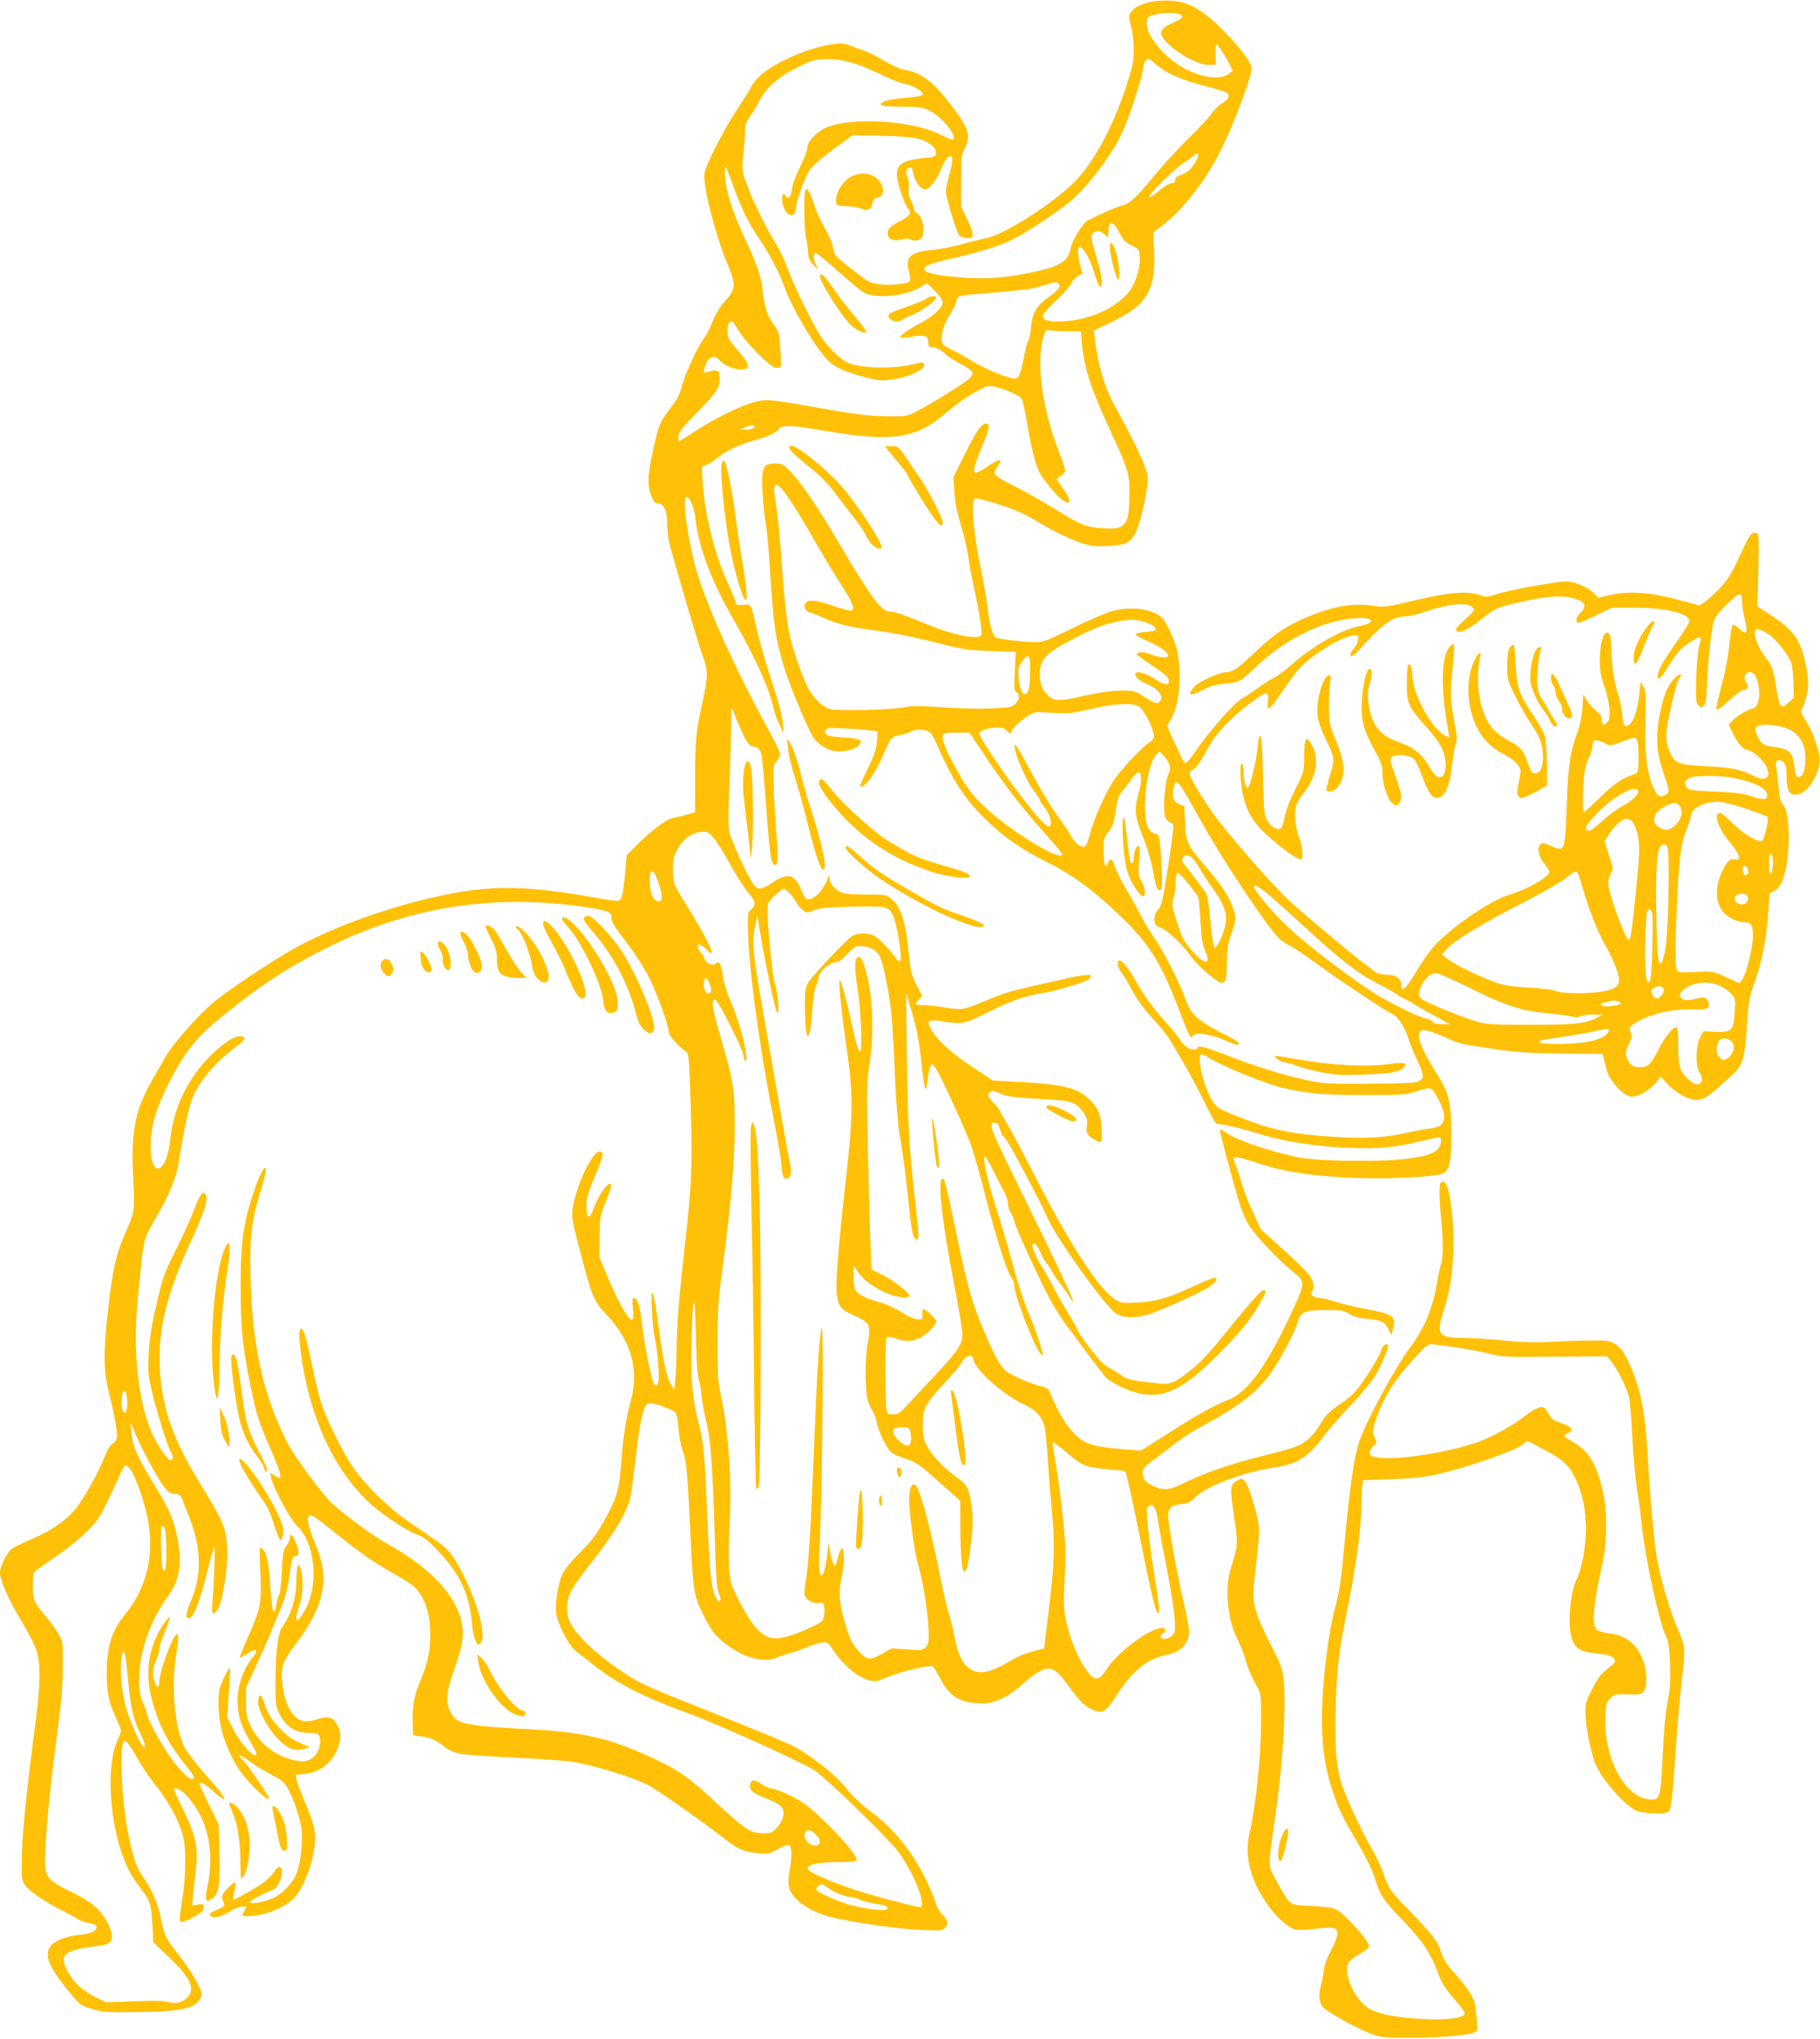 <?xml version="1.0" standalone="no"?>
<!DOCTYPE svg PUBLIC "-//W3C//DTD SVG 20010904//EN"
 "http://www.w3.org/TR/2001/REC-SVG-20010904/DTD/svg10.dtd">
<svg version="1.0" xmlns="http://www.w3.org/2000/svg"
 width="1143pt" height="1280pt" viewBox="0 0 1143 1280"
 preserveAspectRatio="xMidYMid meet">
<g transform="translate(0,1280) scale(0.1,-0.1)"
fill="#ffc107" stroke="none">
<path d="M7234 12790 c-66 -14 -111 -36 -130 -65 -17 -26 -17 -30 -1 -90 10
-36 17 -100 17 -149 0 -77 -6 -103 -51 -239 -83 -252 -203 -470 -322 -590
-142 -141 -446 -334 -557 -353 -19 -3 -84 -19 -144 -36 -59 -16 -148 -34 -198
-38 -135 -13 -164 -43 -138 -143 15 -60 13 -62 -77 -72 -78 -8 -151 1 -186 23
-57 37 -193 145 -201 160 -5 9 -13 36 -17 59 -5 24 -26 73 -48 109 -22 37 -50
96 -62 133 -31 95 -49 127 -60 110 -12 -19 -10 -244 2 -299 6 -25 12 -67 14
-94 2 -39 9 -54 34 -80 l32 -31 -15 30 c-20 37 -21 75 -2 75 7 0 71 -52 142
-116 71 -63 142 -122 159 -131 72 -39 250 -24 344 28 l54 31 48 -48 c32 -32
49 -57 49 -73 0 -32 -59 -87 -140 -130 -79 -41 -132 -79 -126 -90 3 -4 36 -2
73 5 80 15 103 7 103 -36 0 -24 4 -30 21 -30 26 0 57 -16 90 -46 14 -14 54
-39 89 -58 82 -42 92 -57 60 -91 -25 -26 -232 -155 -340 -211 -53 -28 -60 -29
-185 -27 -99 1 -178 10 -335 37 -403 71 -409 72 -486 53 -89 -22 -251 -101
-376 -183 -54 -35 -101 -64 -103 -64 -3 0 -5 11 -5 24 0 31 23 60 146 186 106
109 120 135 112 206 -3 31 -15 34 -72 19 -28 -8 -29 -7 -22 21 18 73 59 94 97
50 27 -31 88 -56 135 -56 62 0 55 35 -26 124 -20 23 -43 52 -50 65 -16 32 -15
90 3 108 13 13 19 7 53 -49 52 -85 205 -238 238 -238 14 0 27 4 30 8 2 4 1 55
-3 112 -7 99 -9 108 -43 155 -43 60 -53 93 -68 209 -12 98 -30 150 -118 342
-77 168 -112 280 -118 374 -6 92 1 83 54 -66 47 -130 94 -227 156 -317 62 -90
131 -220 156 -292 52 -151 214 -423 292 -489 47 -40 109 -66 235 -98 77 -19
94 -20 160 -10 116 18 214 68 195 99 -6 10 -21 9 -62 -3 -125 -33 -346 -27
-423 12 -48 26 -124 102 -166 168 -65 104 -181 346 -218 456 -8 25 -46 97 -84
160 -70 119 -160 315 -180 395 -8 33 -8 69 0 139 6 52 11 114 11 139 0 32 7
54 28 83 16 21 43 67 62 102 44 84 117 148 234 207 78 40 108 50 160 53 106 7
215 -21 351 -88 66 -32 138 -62 160 -65 50 -7 120 -46 120 -65 0 -12 -25 -17
-116 -25 -110 -10 -157 -25 -143 -46 3 -5 60 -9 127 -9 107 0 128 -3 172 -24
77 -35 177 -157 151 -183 -3 -3 -38 11 -78 31 -178 90 -558 114 -719 45 -61
-27 -119 -89 -119 -127 0 -16 -20 -70 -46 -121 -26 -53 -48 -113 -51 -142 -5
-46 -23 -64 -38 -39 -16 26 -27 7 -22 -35 10 -93 86 -120 87 -32 1 33 52 177
78 218 24 40 74 83 197 172 l80 58 185 -4 c136 -3 199 -9 239 -22 63 -19 104
-56 99 -88 -3 -20 -11 -23 -82 -30 -141 -14 -179 -47 -159 -140 14 -68 51
-163 69 -181 22 -23 6 -45 -57 -76 -63 -32 -81 -54 -72 -88 7 -28 45 -38 88
-25 19 6 39 7 46 2 25 -16 68 -10 79 10 22 42 4 133 -31 152 -10 5 -19 17 -19
27 0 10 -9 33 -19 53 -14 26 -18 47 -14 78 4 25 1 51 -7 65 -15 30 -10 60 12
64 14 3 19 -6 24 -38 8 -47 47 -100 74 -100 26 0 77 65 101 130 18 51 41 80
61 80 14 0 9 -52 -12 -125 -11 -38 -20 -83 -20 -98 0 -31 67 -255 82 -273 10
-14 56 -24 75 -17 21 8 15 36 -24 119 l-38 79 1 160 c0 145 2 164 22 202 42
80 27 129 -88 277 -115 150 -187 202 -300 220 -19 3 -73 29 -120 56 -47 28
-105 57 -130 64 -25 8 -62 22 -84 31 -29 12 -52 14 -95 9 -141 -17 -344 -100
-452 -186 -27 -21 -58 -57 -70 -81 -12 -23 -53 -89 -92 -147 -83 -126 -194
-343 -203 -399 -11 -70 62 -363 136 -547 66 -160 65 -174 -14 -263 -27 -30
-54 -76 -71 -120 -15 -40 -38 -85 -51 -101 -34 -39 -120 -223 -138 -292 -18
-69 -28 -88 -81 -158 -61 -78 -68 -97 -105 -264 -35 -159 -36 -218 -6 -289 10
-25 21 -37 35 -37 38 0 61 -46 61 -124 0 -39 6 -96 14 -126 31 -125 188 -656
211 -714 31 -78 32 -128 1 -264 -44 -197 -51 -259 -51 -490 l0 -222 -50 -14
c-27 -8 -67 -18 -89 -22 -42 -7 -143 -84 -235 -178 l-55 -55 -12 -132 c-8 -90
-17 -136 -27 -146 -13 -13 -31 -12 -158 11 -482 86 -708 82 -1109 -20 -282
-72 -566 -180 -775 -295 -149 -82 -433 -272 -527 -353 -90 -78 -244 -253 -283
-322 -15 -27 -51 -89 -80 -139 -113 -194 -142 -327 -130 -595 11 -259 13 -242
-44 -372 -62 -141 -83 -232 -112 -488 -32 -281 -30 -385 9 -540 34 -135 52
-243 45 -271 -3 -10 -15 -25 -27 -33 -13 -8 -31 -36 -41 -63 -37 -100 -136
-280 -189 -344 -64 -78 -154 -140 -281 -194 -49 -20 -103 -47 -119 -58 -33
-24 -76 -109 -76 -152 1 -48 52 -164 130 -295 40 -66 81 -144 92 -173 35 -89
35 -216 -1 -487 -57 -435 -82 -684 -84 -830 -2 -136 -1 -147 21 -177 26 -37
126 -105 232 -158 41 -21 86 -45 100 -55 14 -9 43 -20 64 -23 53 -8 65 -22 41
-47 -14 -13 -44 -22 -102 -29 -128 -16 -193 -57 -193 -121 0 -50 37 -117 127
-227 74 -91 77 -93 147 -115 65 -21 88 -23 277 -21 283 2 376 22 408 88 13 27
12 34 -22 100 -20 38 -68 111 -106 160 -93 119 -98 129 -120 238 -19 94 -57
183 -114 266 -42 61 -61 116 -91 265 -45 219 -59 586 -23 586 13 0 36 -32 95
-136 23 -39 72 -110 110 -157 73 -93 129 -195 158 -292 25 -79 23 -266 -4
-428 -15 -93 -17 -120 -7 -124 18 -6 131 53 139 72 14 36 7 44 -30 38 l-37 -6
6 69 c3 38 11 107 17 153 18 140 -1 224 -95 412 -26 50 -44 93 -41 96 27 27
122 -74 172 -182 56 -120 69 -266 38 -423 -19 -95 -12 -114 29 -82 42 33 49
76 45 280 l-4 185 -63 128 c-35 70 -61 130 -58 133 8 9 43 -13 98 -62 28 -25
54 -43 57 -40 7 8 -36 64 -141 182 -48 55 -98 122 -111 149 -58 123 -81 365
-52 558 18 121 19 147 8 147 -25 0 -112 -237 -112 -303 0 -37 -16 -34 -29 4
-16 46 -13 88 9 134 11 22 19 52 20 67 0 15 16 67 36 114 19 47 33 88 31 91
-7 6 -51 -54 -75 -102 -63 -127 -77 -261 -41 -404 40 -160 104 -287 211 -418
60 -76 68 -93 43 -93 -25 0 -101 83 -160 174 -57 88 -125 220 -125 245 0 8 -9
33 -20 56 -29 60 -34 144 -17 262 22 145 83 288 182 426 61 85 78 197 51 340
-24 126 -46 179 -143 338 -116 192 -141 249 -148 334 l-6 70 24 -60 c27 -71
125 -258 169 -324 39 -58 55 -71 90 -71 20 0 31 -7 38 -22 5 -13 27 -70 50
-127 74 -190 78 -361 11 -518 -34 -79 -39 -113 -16 -113 28 0 64 87 109 264
25 98 48 181 52 185 6 6 -1 -214 -12 -346 -7 -78 3 -93 32 -49 37 58 72 305
59 419 -13 113 -28 144 -186 402 -106 175 -174 330 -205 472 -72 333 -27 608
167 1024 74 160 104 248 94 280 -14 42 -39 15 -71 -74 -18 -48 -68 -161 -113
-250 -63 -125 -87 -186 -107 -267 -51 -209 -66 -297 -71 -410 -5 -101 -2 -128
21 -225 34 -141 93 -329 118 -379 15 -29 17 -41 8 -50 -14 -13 -37 12 -91 100
-67 108 -113 289 -130 504 -11 155 -8 275 17 515 26 266 26 266 97 389 98 169
136 263 153 380 19 130 51 286 74 358 34 110 151 252 285 348 58 41 65 66 18
64 -37 -2 -104 -46 -176 -117 -147 -145 -236 -328 -258 -532 -23 -221 -125
-250 -123 -35 0 105 28 209 90 340 98 208 183 323 323 439 257 213 448 339
706 466 510 253 1042 335 1610 250 139 -21 165 -31 165 -61 0 -34 9 -48 106
-177 49 -64 106 -155 134 -212 52 -105 120 -296 120 -335 0 -22 59 -88 106
-121 20 -13 21 -26 32 -344 11 -373 7 -485 -37 -875 -37 -327 -51 -497 -52
-659 -1 -70 -4 -153 -8 -186 l-6 -60 -21 33 c-27 42 -48 140 -80 377 -30 226
-50 269 -40 89 3 -67 12 -150 20 -185 19 -85 30 -260 17 -279 -7 -10 -13 -12
-21 -4 -15 15 -56 211 -75 359 -18 143 -30 185 -52 185 -13 0 -14 -11 -8 -64
11 -103 -13 -95 -78 24 -20 36 -57 117 -84 180 l-48 115 0 125 c1 104 4 134
22 180 50 127 57 149 50 156 -17 18 -75 -62 -108 -151 -11 -30 -24 -55 -29
-55 -14 0 -22 59 -15 108 3 26 29 98 56 160 49 111 55 142 25 142 -49 0 -150
-218 -171 -366 -5 -43 1 -79 35 -210 93 -355 93 -355 188 -458 148 -159 196
-341 142 -537 -29 -105 -47 -222 -59 -386 -12 -167 -27 -218 -108 -363 -46
-83 -77 -124 -148 -195 -54 -53 -100 -109 -112 -135 -27 -60 -47 -175 -41
-240 7 -71 79 -213 127 -248 20 -15 70 -54 111 -87 141 -113 316 -202 600
-305 180 -65 708 -304 787 -356 77 -52 454 -418 521 -506 94 -124 179 -330
145 -351 -11 -7 -331 78 -456 122 -95 33 -199 77 -235 99 -56 36 13 61 171 61
101 1 117 3 117 17 0 39 -229 282 -333 353 -60 41 -169 91 -199 91 -13 0 -43
14 -67 30 -48 33 -71 28 -71 -16 0 -28 24 -45 110 -79 78 -31 100 -50 100 -87
0 -35 -14 -64 -48 -100 -22 -24 -34 -28 -82 -28 -74 0 -113 25 -285 185 -174
162 -234 205 -380 275 -265 127 -446 173 -750 190 -476 27 -505 33 -546 112
-33 64 -28 121 24 268 52 148 62 207 48 286 -32 175 -196 350 -470 502 -107
60 -316 217 -371 279 -83 94 -223 289 -260 364 -148 294 -215 596 -226 1019
-7 261 3 355 60 542 20 65 36 127 36 139 0 41 -28 0 -60 -88 -80 -223 -100
-350 -99 -653 0 -246 13 -370 63 -616 37 -180 52 -225 135 -414 45 -102 62
-160 46 -160 -3 0 -18 8 -32 17 l-26 18 6 -34 c13 -62 116 -254 162 -301 53
-54 79 -111 96 -204 22 -131 -2 -266 -65 -356 -30 -43 -31 -44 -34 -19 -2 14
6 49 17 78 24 59 28 177 9 231 -10 30 -12 32 -19 14 -4 -10 -8 -53 -8 -94 -2
-109 -32 -206 -92 -291 -24 -35 -39 -164 -39 -347 0 -131 2 -146 24 -190 43
-85 100 -122 188 -122 59 0 68 -7 68 -54 0 -52 -28 -99 -70 -116 -26 -11 -44
-11 -89 -2 -123 26 -226 107 -279 220 -23 49 -27 70 -27 147 l0 90 76 165 c42
91 79 174 82 185 3 11 23 61 45 110 43 100 57 148 72 257 13 93 18 108 35 108
26 0 27 21 5 81 -21 55 -40 70 -40 30 0 -10 -10 -31 -21 -45 -19 -24 -23 -46
-29 -161 -3 -74 -11 -140 -17 -147 -6 -7 -14 -34 -17 -60 -4 -27 -11 -48 -16
-48 -9 0 -16 54 -25 195 -7 117 -22 179 -47 201 -20 18 -20 18 -13 -146 9
-196 3 -226 -79 -411 -30 -68 -53 -125 -51 -127 2 -2 21 8 42 22 62 42 83 31
39 -21 -64 -77 -102 -199 -93 -302 7 -82 26 -137 77 -222 22 -36 40 -71 40
-77 0 -48 -97 55 -147 155 l-37 74 11 152 c6 84 9 153 8 155 -7 8 -55 -90 -66
-132 -14 -58 -7 -187 16 -271 21 -77 70 -184 112 -243 59 -83 183 -201 183
-174 0 15 -129 204 -163 240 -43 44 -22 40 44 -9 30 -22 89 -58 131 -80 63
-31 82 -47 103 -83 39 -67 82 -194 89 -266 9 -84 -8 -218 -34 -278 -27 -61
-91 -126 -149 -151 -57 -24 -141 -38 -141 -23 0 10 97 61 142 76 27 8 58 67
58 109 0 47 -21 49 -49 4 -11 -18 -41 -48 -66 -66 -50 -36 -186 -113 -191
-108 -2 1 1 20 6 42 19 79 14 83 -35 35 -34 -34 -44 -50 -40 -65 4 -11 9 -28
12 -38 4 -13 -6 -22 -46 -38 -42 -18 -49 -24 -39 -36 16 -20 68 -9 125 28 26
16 60 29 76 29 29 0 29 0 13 -25 -22 -34 -21 -35 27 -35 96 0 235 57 288 118
45 50 94 162 113 254 28 133 21 180 -50 346 -25 59 -48 121 -51 138 l-5 31 55
6 c88 9 156 56 198 138 32 65 35 120 8 168 -29 52 -55 59 -127 37 -32 -11 -67
-15 -86 -12 -66 13 -119 104 -132 229 -12 113 -2 143 82 253 182 241 217 412
127 624 -44 104 -57 158 -44 179 12 18 26 10 179 -113 154 -123 213 -164 348
-242 121 -69 141 -85 172 -131 43 -62 64 -147 64 -253 0 -106 -16 -184 -61
-290 -39 -91 -53 -167 -49 -265 l3 -80 53 -7 c60 -9 90 -23 145 -66 22 -18 60
-35 90 -42 28 -6 185 -17 347 -25 162 -8 324 -20 360 -25 135 -23 348 -86 466
-140 56 -25 328 -216 507 -354 74 -57 111 -73 205 -82 55 -6 64 -4 116 26 31
17 63 29 71 26 18 -7 20 -73 4 -161 -7 -34 -9 -77 -5 -97 15 -82 128 -162 277
-197 143 -34 418 -72 554 -78 115 -5 133 -4 148 11 25 26 21 54 -13 84 -18 17
-36 49 -46 82 -9 30 -38 97 -64 150 -90 178 -198 310 -346 420 -53 40 -112 95
-134 124 -63 86 -219 214 -340 279 -36 20 -268 116 -517 215 -449 179 -452
180 -586 271 -147 99 -268 216 -306 294 -28 58 -27 128 3 192 12 28 63 100
111 160 149 185 246 344 264 433 6 30 20 136 32 235 19 177 36 273 58 330 8
19 17 27 35 27 32 0 136 -38 156 -56 9 -9 17 -45 21 -101 4 -49 16 -114 28
-146 23 -61 29 -132 51 -595 13 -276 20 -315 75 -427 56 -113 85 -148 175
-209 106 -73 217 -95 298 -60 20 9 53 20 72 24 19 5 64 20 100 35 35 15 81 30
101 32 34 5 39 2 62 -33 64 -101 159 -183 235 -203 37 -10 48 -9 104 15 96 40
280 85 296 71 8 -6 27 -37 43 -68 61 -122 127 -162 269 -163 82 0 159 37 257
125 37 34 87 70 110 80 63 29 95 12 171 -92 73 -101 105 -133 156 -154 62 -26
79 -15 150 93 103 157 188 226 312 252 68 15 107 41 128 85 22 45 18 84 -24
261 -35 147 -93 474 -94 527 0 49 19 66 83 74 44 5 60 13 91 45 67 67 299 156
479 182 157 23 223 63 325 200 30 40 105 126 167 191 62 66 129 146 150 178
41 63 96 193 86 203 -14 14 -37 -7 -47 -43 -6 -21 -45 -90 -88 -153 -66 -98
-88 -122 -147 -162 -89 -62 -111 -83 -143 -138 -38 -68 -89 -117 -146 -139
-28 -12 -123 -39 -211 -60 -198 -49 -373 -109 -488 -167 -98 -49 -139 -54
-202 -25 -50 23 -67 42 -68 82 -2 28 6 38 80 93 45 33 110 83 144 109 34 26
101 68 148 93 231 124 347 213 435 338 56 78 151 258 166 314 17 66 43 77 175
77 99 0 114 -2 149 -24 28 -18 60 -26 117 -31 86 -8 112 -22 134 -75 l13 -29
11 42 c21 78 2 91 -174 124 -60 11 -143 31 -184 44 -40 13 -86 24 -100 24 -38
0 -70 25 -53 41 19 21 14 60 -14 101 -15 21 -89 95 -166 164 l-140 126 -49
107 c-28 58 -61 146 -75 195 -14 49 -32 102 -39 117 -23 44 3 43 136 -1 154
-52 308 -78 547 -92 233 -14 589 1 627 26 40 26 50 77 50 251 0 189 -16 256
-89 370 -100 156 -135 247 -103 273 15 13 68 -2 177 -51 71 -31 72 -31 285
-63 151 -22 220 -26 430 -28 l250 -3 8 -34 c22 -90 29 -107 64 -153 21 -27 54
-58 74 -68 33 -17 39 -17 81 -3 44 16 102 62 125 100 11 19 13 18 43 -18 41
-48 106 -92 156 -106 72 -19 92 -8 270 157 59 55 73 106 85 302 9 134 15 178
36 235 55 152 83 285 95 442 l12 153 32 19 c23 14 38 34 52 74 47 124 48 413
2 462 -18 19 -24 42 -31 122 -5 54 -11 110 -15 125 -8 36 18 48 46 23 16 -15
20 -31 20 -89 0 -106 30 -137 99 -102 53 28 110 134 110 206 1 49 -52 196 -90
249 -29 42 -31 48 -19 76 44 106 46 167 13 305 -33 135 -75 189 -219 283 l-79
52 5 120 c3 66 5 170 5 230 0 109 0 110 -24 110 -26 0 -35 -14 -109 -175 -37
-81 -63 -121 -111 -173 -35 -36 -78 -76 -96 -87 l-33 -21 -134 36 c-172 47
-310 56 -423 30 l-76 -18 -33 32 c-36 35 -120 71 -165 71 -69 0 -362 -54 -445
-81 -55 -19 -60 -19 -108 -3 -76 25 -191 15 -407 -36 -182 -43 -185 -43 -267
-32 -129 19 -272 -10 -450 -92 -107 -50 -175 -98 -290 -208 -102 -96 -133
-118 -177 -118 -29 -1 -129 -42 -172 -71 -39 -27 -64 -69 -40 -69 8 0 41 14
73 30 43 23 79 33 140 39 90 9 85 6 197 111 194 183 448 300 649 300 91 0 88
-33 -4 -50 -111 -21 -298 -126 -425 -240 -38 -34 -90 -72 -115 -85 -25 -13
-72 -43 -105 -68 -33 -24 -74 -51 -91 -60 -50 -25 -211 -208 -303 -344 -24
-35 -48 -63 -55 -63 -7 0 -21 19 -31 43 -9 23 -33 75 -53 115 -29 60 -33 77
-24 90 51 72 75 188 69 333 -4 111 -17 162 -70 269 -28 56 -39 68 -82 90 -68
33 -170 39 -268 14 -40 -10 -153 -59 -252 -108 -178 -87 -181 -88 -250 -87
-70 2 -194 17 -227 27 -23 7 -44 81 -58 204 -6 52 -22 145 -35 205 -33 155
-55 310 -55 394 0 67 1 71 23 71 29 0 198 -53 269 -84 30 -14 85 -43 121 -65
96 -58 192 -105 271 -131 56 -18 84 -22 160 -18 117 5 150 22 181 91 35 77 78
281 73 345 -5 53 -78 211 -198 427 -72 130 -115 270 -134 440 l-6 50 108 52
c227 109 282 200 270 455 l-6 109 57 43 c125 96 255 259 349 436 85 160 212
490 212 551 0 37 -74 135 -190 250 -124 123 -211 170 -322 175 -40 2 -91 -1
-114 -6z m177 -81 c26 -13 18 -24 -39 -49 -98 -44 -104 -70 -30 -141 69 -66
198 -131 253 -127 l40 3 -2 63 c-1 34 2 62 6 62 10 0 50 -60 81 -120 l22 -44
-21 -17 c-73 -59 -259 -10 -385 103 -83 74 -138 160 -134 213 3 37 6 40 43 51
51 16 140 17 166 3z m-149 -315 c59 -53 168 -100 309 -135 68 -17 130 -37 137
-43 18 -18 6 -42 -34 -65 -18 -11 -49 -41 -68 -68 -19 -26 -81 -93 -138 -148
-57 -55 -151 -156 -208 -225 -134 -161 -162 -187 -213 -200 -36 -9 -134 -52
-217 -95 -30 -16 -98 -126 -106 -174 -15 -84 -69 -116 -264 -155 -169 -33
-280 -40 -435 -27 -145 12 -220 29 -220 51 0 22 39 37 189 71 174 39 303 81
384 125 100 54 285 179 351 236 113 99 255 288 318 425 45 98 121 327 129 389
7 50 19 74 37 74 5 0 28 -16 49 -36z m238 -622 c-24 -38 -43 -54 -76 -67 -31
-12 -44 -22 -44 -36 0 -13 -7 -19 -23 -19 -12 0 -46 -20 -75 -46 -29 -25 -58
-44 -64 -42 -18 6 157 179 223 221 31 19 60 41 64 47 5 8 11 8 17 2 7 -7 0
-27 -22 -60z m-498 -389 c9 -10 25 -37 37 -60 16 -32 33 -48 69 -65 45 -22 47
-25 50 -71 4 -57 -20 -145 -52 -196 -71 -112 -242 -196 -421 -208 -97 -6 -135
4 -135 35 0 9 36 51 80 92 44 41 88 91 98 110 9 19 29 41 44 48 l26 12 -14 53
c-16 60 -18 117 -5 117 20 0 60 -63 81 -127 32 -100 41 -123 51 -123 19 0 7
83 -27 192 -27 89 -33 118 -25 135 13 29 48 30 78 1 l23 -21 0 30 c0 35 9 63
20 63 4 0 14 -8 22 -17z m-354 -365 c17 -17 1 -38 -66 -86 -73 -53 -98 -96
-107 -187 -4 -38 -11 -75 -17 -82 -5 -6 -18 -55 -28 -108 -26 -126 -33 -138
-73 -130 -64 14 -184 66 -257 111 -41 26 -98 57 -126 70 -37 16 -53 30 -58 48
-10 40 11 112 49 169 19 29 37 67 41 84 8 39 -1 37 259 58 105 9 206 20 225
25 19 5 58 16 85 24 63 18 59 18 73 4z m54 -298 l86 0 7 -77 c14 -157 58 -290
184 -560 107 -230 115 -259 114 -383 -1 -198 -22 -226 -161 -217 -113 7 -142
18 -308 122 -77 47 -190 111 -252 142 -62 30 -117 63 -122 73 -7 12 -2 27 16
53 22 32 23 37 7 37 -9 0 -43 -18 -75 -41 -73 -51 -93 -48 -74 13 7 24 30 82
50 130 41 100 45 128 17 128 -29 0 -60 -47 -136 -200 l-67 -135 5 -90 c4 -63
16 -126 41 -210 20 -66 41 -156 47 -200 5 -44 22 -132 36 -195 31 -139 53
-279 46 -297 -13 -32 -178 -1 -333 64 -155 64 -211 83 -242 83 -53 0 -116 85
-328 445 -123 209 -228 363 -290 428 -52 53 -59 57 -100 57 -59 0 -71 -9 -81
-61 -8 -44 4 -230 21 -321 5 -26 14 -118 20 -205 29 -443 35 -488 91 -682 31
-104 128 -343 177 -434 27 -51 80 -89 139 -102 49 -10 122 5 151 31 41 35 19
48 -93 54 -98 6 -122 16 -111 46 6 15 19 16 129 10 67 -3 139 -9 161 -13 l38
-6 -5 -63 c-4 -50 -16 -86 -57 -169 -29 -58 -50 -108 -48 -111 22 -22 98 82
148 203 40 96 51 110 102 118 22 4 52 13 66 21 32 16 71 18 107 4 18 -7 34
-27 51 -67 109 -249 184 -363 330 -503 103 -99 215 -176 364 -250 178 -89 310
-188 492 -367 154 -151 232 -277 327 -524 84 -219 88 -228 107 -198 12 20 116
3 191 -30 39 -17 77 -31 83 -31 25 0 2 25 -46 48 -202 102 -243 137 -279 239
-36 103 -136 299 -201 393 -29 42 -68 108 -87 146 -19 38 -58 107 -86 154 -28
47 -58 106 -67 132 -19 59 -31 67 -45 31 -16 -43 -29 -10 -29 78 0 69 3 80 29
113 31 38 33 45 52 161 9 54 19 78 43 105 17 20 42 52 56 73 52 78 74 24 39
-100 -27 -98 -23 -139 31 -273 25 -61 50 -146 61 -209 20 -108 28 -129 49
-116 8 5 10 46 4 153 -8 170 -13 197 -39 197 -10 0 -27 13 -39 28 -52 70 -19
404 46 469 l21 21 28 -31 c34 -38 46 -78 31 -103 -26 -42 -42 -233 -23 -282 6
-14 20 -28 32 -32 25 -8 25 0 -15 -273 -32 -211 -42 -256 -67 -278 -19 -17
-26 -69 -11 -90 4 -5 22 -16 41 -24 39 -16 132 -106 178 -172 40 -58 167 -168
193 -168 29 0 33 14 35 129 1 86 7 120 28 180 32 87 32 95 11 158 -24 73 -74
148 -169 258 -119 138 -128 157 -133 282 l-4 102 -29 10 c-38 13 -53 51 -39
102 19 68 20 67 175 -211 141 -253 419 -668 492 -736 14 -13 44 -32 67 -44 22
-11 84 -51 136 -90 52 -38 133 -95 180 -127 248 -166 290 -193 311 -202 45
-17 91 -85 119 -176 6 -22 30 -80 53 -128 45 -97 44 -113 -9 -131 -16 -5 -153
-10 -304 -10 -263 -1 -280 0 -400 26 -142 31 -305 82 -497 157 -131 50 -173
60 -173 41 0 -15 -43 -12 -68 6 -13 9 -33 32 -46 53 -13 20 -52 68 -88 107
-74 81 -140 172 -191 264 -37 68 -79 120 -97 120 -19 0 -10 -52 16 -82 14 -17
37 -54 51 -82 38 -76 79 -132 160 -221 40 -44 81 -96 91 -115 11 -19 43 -73
71 -120 29 -47 86 -152 127 -234 41 -82 79 -155 85 -163 6 -7 24 -13 38 -13
28 0 103 -19 256 -64 154 -46 361 -77 555 -83 192 -6 277 2 442 42 58 14 111
25 117 25 20 0 12 -56 -12 -78 -34 -32 -106 -50 -252 -63 -171 -15 -523 -7
-628 16 -172 36 -375 105 -442 150 -20 14 -38 25 -40 25 -8 0 6 -59 61 -260
61 -226 83 -289 122 -350 39 -61 201 -231 274 -286 74 -57 74 -69 7 -217 -166
-363 -292 -541 -418 -587 -81 -31 -178 -84 -373 -208 l-173 -110 -105 9 c-156
12 -224 27 -270 60 -73 53 -137 149 -198 300 -8 20 -20 28 -49 34 -54 10 -175
62 -221 94 -43 32 -89 119 -171 324 -55 138 -87 259 -162 622 -28 138 -55 254
-60 259 -48 52 -20 -236 67 -679 25 -126 46 -255 47 -285 2 -69 -21 -105 -171
-265 -59 -62 -134 -143 -167 -179 -53 -58 -64 -66 -96 -66 -34 0 -37 2 -43 38
-3 20 -6 128 -6 240 0 157 3 204 13 208 7 2 32 -2 56 -11 57 -20 97 -19 146 4
42 19 105 82 105 105 0 15 -65 76 -80 76 -6 0 -9 -15 -8 -33 3 -30 1 -32 -30
-30 -19 0 -58 18 -98 43 -38 25 -94 51 -135 62 -94 25 -148 53 -159 84 -6 14
-10 53 -10 86 l0 61 29 -40 c37 -51 78 -82 161 -124 65 -33 157 -46 162 -24 3
16 -107 100 -176 134 l-63 31 -7 177 c-4 98 -11 360 -16 583 -9 385 -8 412 12
540 25 165 21 371 -11 517 -25 115 -46 160 -67 142 -18 -15 -18 -68 1 -189 21
-129 32 -400 17 -400 -13 0 -20 23 -62 210 -36 161 -68 266 -69 230 -2 -46 20
-244 45 -415 43 -297 43 -422 -5 -840 -47 -418 -65 -651 -56 -713 12 -79 23
-92 112 -133 98 -45 103 -55 82 -173 -17 -97 -17 -294 0 -355 7 -24 21 -56 31
-70 10 -14 21 -44 25 -66 10 -62 68 -178 98 -198 14 -9 56 -27 92 -38 58 -19
83 -37 200 -142 l135 -119 1 -162 c1 -189 9 -278 26 -283 14 -5 28 61 44 206
13 115 7 209 -16 289 -14 47 -23 58 -85 103 -81 59 -151 135 -183 199 -17 35
-22 63 -22 125 0 104 15 132 145 271 55 59 100 113 100 120 0 14 38 44 56 44
6 0 14 -13 17 -28 13 -64 190 -221 313 -277 78 -36 115 -74 133 -140 6 -22 16
-112 21 -200 5 -88 17 -239 26 -335 20 -211 16 -334 -22 -638 l-27 -222 -41
-10 c-76 -19 -111 -33 -176 -71 -123 -72 -193 -85 -250 -46 -45 30 -76 94 -95
199 -9 48 -25 113 -35 144 -11 31 -36 138 -56 238 -61 309 -128 555 -155 572
-25 15 -39 -19 -39 -95 0 -75 29 -299 49 -376 32 -123 41 -170 55 -265 9 -59
17 -140 18 -182 2 -64 -1 -80 -17 -99 -19 -20 -26 -21 -118 -15 l-97 7 -64
-36 c-74 -41 -93 -39 -144 19 -43 49 -56 76 -86 179 -36 126 -41 190 -22 275
31 136 12 265 -20 138 -7 -26 -15 -50 -17 -53 -10 -9 -27 35 -35 89 l-8 53 -8
-65 c-9 -81 -24 -140 -36 -140 -18 0 -20 60 -10 255 14 280 23 1326 11 1298
-14 -32 -29 -252 -46 -678 -22 -570 -36 -809 -56 -919 -6 -32 -8 -69 -5 -82 8
-30 58 -56 90 -48 21 5 26 2 32 -21 4 -15 3 -44 -2 -64 -8 -33 -15 -38 -104
-78 -184 -81 -247 -79 -325 10 -25 28 -71 102 -102 163 -53 106 -57 118 -64
210 -4 55 -3 179 3 279 15 265 -6 569 -55 805 -19 91 -22 136 -21 335 0 205 4
260 37 505 50 381 70 622 71 850 1 227 -8 283 -86 550 -54 185 -64 245 -38
245 19 0 179 -319 180 -357 0 -16 5 -28 11 -28 27 0 -32 236 -91 369 -23 51
-43 116 -50 161 -12 83 -21 100 -45 80 -21 -17 -61 0 -71 32 -4 13 -13 27 -19
33 -7 5 -16 20 -20 33 -9 32 13 28 52 -10 24 -23 33 -27 33 -16 0 22 -68 149
-145 273 -97 155 -99 161 -99 245 0 64 4 83 29 129 34 62 85 100 145 108 37 5
43 3 78 -34 20 -22 69 -98 107 -169 39 -71 89 -150 113 -177 47 -54 52 -80 20
-107 -22 -17 -23 -26 -21 -127 3 -222 72 -736 153 -1143 27 -135 52 -276 55
-315 9 -93 13 -105 35 -105 26 0 35 39 22 93 -6 23 -29 150 -52 282 -23 132
-68 389 -100 570 -75 427 -84 494 -77 580 5 57 23 137 26 115 27 -196 110
-600 124 -600 14 0 1 135 -17 185 -14 40 -46 354 -46 456 0 48 3 55 44 95 24
24 49 44 55 44 17 0 62 -48 83 -87 9 -17 28 -39 42 -49 25 -16 29 -16 69 1 34
15 78 19 238 23 214 4 228 1 254 -48 29 -57 65 -282 47 -294 -5 -3 -18 6 -28
21 -29 45 -106 124 -136 139 -37 19 -108 18 -138 -4 -42 -29 -257 -257 -276
-293 -16 -28 -19 -55 -19 -149 1 -229 30 -252 45 -36 6 84 16 148 25 166 8 16
15 38 15 48 0 40 71 102 117 102 10 0 39 23 64 50 39 43 51 50 83 50 57 0 106
-27 123 -69 24 -56 61 -245 72 -366 6 -61 15 -229 21 -374 7 -167 18 -304 30
-375 22 -125 43 -295 60 -466 14 -139 26 -190 45 -190 19 0 19 1 -10 257 -35
311 -44 467 -50 903 l-5 385 31 -100 c35 -115 52 -203 69 -365 16 -149 25
-173 34 -91 4 35 12 75 17 89 10 25 10 25 28 6 24 -25 190 -384 231 -499 17
-49 58 -193 90 -320 66 -258 139 -485 164 -510 9 -9 16 -31 16 -48 1 -64 137
-412 170 -432 5 -3 10 -5 10 -3 0 20 -47 163 -74 224 -43 99 -74 194 -132 404
-25 91 -65 226 -89 300 -49 153 -78 277 -73 312 2 17 16 -3 56 -82 29 -58 61
-121 72 -140 11 -19 20 -48 20 -65 0 -17 7 -41 16 -54 9 -13 20 -40 25 -61 12
-51 175 -404 239 -516 29 -50 70 -113 91 -140 21 -27 55 -71 74 -99 19 -27 58
-79 86 -115 27 -36 61 -79 74 -97 33 -42 154 -101 237 -115 140 -24 255 31
441 211 152 148 244 257 296 352 46 84 47 89 26 89 -16 0 -87 -81 -262 -297
-75 -93 -140 -162 -191 -202 -106 -84 -132 -95 -206 -87 -153 16 -200 25 -225
45 -14 12 -47 32 -72 45 -25 14 -59 40 -75 59 -72 86 -124 156 -134 182 -6 15
-35 67 -64 115 -30 48 -70 119 -90 158 -20 39 -54 99 -76 133 -42 66 -65 128
-51 142 9 9 32 -23 54 -76 9 -19 24 -44 34 -54 10 -10 24 -31 31 -48 7 -16 35
-56 61 -89 26 -34 52 -72 59 -86 12 -25 12 -25 7 5 -4 17 -111 244 -239 505
-297 605 -295 600 -246 600 14 0 22 -11 30 -40 6 -21 15 -42 21 -45 5 -4 20
-23 33 -44 40 -63 212 -392 246 -471 55 -126 360 -551 429 -597 44 -30 129
-31 214 -2 82 28 293 123 359 162 60 36 79 73 32 61 -15 -4 -70 -27 -121 -51
-152 -71 -235 -95 -350 -101 -93 -4 -104 -3 -138 18 -103 64 -282 339 -505
775 -73 143 -152 292 -176 331 -24 40 -44 75 -44 79 0 4 -18 28 -41 52 -33 36
-38 47 -29 59 16 19 29 18 81 -5 35 -16 84 -22 231 -30 195 -10 223 -17 264
-63 35 -38 46 -68 40 -103 -8 -43 0 -61 39 -85 54 -34 58 -29 53 63 -5 94 -20
130 -79 187 -73 71 -167 93 -454 108 l-150 8 -130 86 c-134 88 -231 179 -263
245 -23 48 -10 54 78 40 126 -19 135 -17 291 61 148 73 231 102 354 120 72 12
250 66 273 84 6 6 12 15 12 21 0 15 -75 3 -251 -38 -85 -20 -183 -43 -218 -51
-36 -8 -103 -30 -150 -50 -191 -79 -182 -77 -291 -60 -54 9 -118 16 -144 16
-52 0 -55 4 -26 35 l21 22 -35 69 c-31 59 -37 85 -47 179 -21 217 -49 308
-109 359 -38 31 -27 29 -175 30 -94 1 -127 5 -152 18 -39 22 -63 54 -64 88 0
22 -2 20 -14 -12 -26 -72 -93 -136 -128 -122 -9 3 -25 30 -37 60 -39 96 -84
107 -178 44 -71 -48 -94 -50 -122 -10 -40 56 -140 279 -151 333 -6 37 -6 125
1 268 5 118 10 284 11 369 0 142 1 152 13 115 8 -22 32 -79 54 -127 34 -73 45
-88 69 -94 59 -14 56 -2 83 -359 25 -337 32 -385 59 -385 18 0 19 47 5 221 -7
98 -15 230 -16 293 -3 107 -1 116 20 138 12 14 22 33 22 43 0 11 -29 71 -64
135 -215 387 -415 833 -471 1049 -51 193 -81 431 -55 431 20 0 49 -64 55 -119
20 -193 97 -399 248 -663 129 -226 213 -410 241 -530 8 -35 26 -88 41 -118
l26 -55 -5 65 c-3 43 -25 126 -64 245 -33 99 -75 241 -92 315 -48 204 -38 185
-93 182 -39 -2 -47 0 -47 14 0 10 -22 65 -49 123 -82 177 -146 432 -158 632
l-6 98 27 11 c16 6 47 25 69 44 58 46 131 81 231 110 93 27 136 46 155 70 25
30 76 28 297 -10 423 -71 568 -49 759 117 83 72 216 156 260 165 40 7 191 -50
211 -80 7 -12 22 -80 34 -151 22 -142 52 -259 76 -308 9 -18 41 -62 71 -99 96
-120 165 -127 81 -8 l-43 62 28 20 c15 11 27 26 27 35 0 8 -20 65 -43 126
-108 277 -144 582 -88 731 9 23 16 27 34 22 12 -3 61 -6 109 -6z m-1964 -602
c-3 -8 -24 -14 -49 -15 l-44 -2 30 14 c38 18 68 19 63 3z m229 -466 c32 -49
99 -159 148 -246 50 -87 121 -205 158 -262 75 -115 95 -160 79 -176 -6 -6 -44
2 -114 26 -113 39 -159 44 -178 21 -17 -21 -3 -54 28 -61 15 -4 56 -20 91 -36
83 -37 148 -53 295 -73 145 -20 257 -42 447 -90 126 -32 164 -38 301 -42 l157
-6 -6 -123 c-5 -109 -4 -124 10 -130 25 -9 21 -47 -8 -74 -23 -22 -35 -24
-162 -28 -76 -3 -214 1 -308 8 -128 9 -181 9 -215 1 -68 -17 -438 -27 -482
-12 -45 15 -103 73 -134 133 -40 78 -103 265 -119 352 -19 103 -31 219 -45
421 -12 183 -25 311 -41 407 -23 128 9 125 98 -10z m5973 -624 c0 -24 7 -70
15 -103 25 -103 16 -119 -37 -68 -17 17 -32 23 -37 17 -5 -5 -14 -59 -20 -121
-7 -62 -23 -156 -37 -210 -37 -138 -48 -193 -41 -200 4 -3 38 24 78 61 39 36
80 66 90 66 27 0 33 18 15 46 -20 29 -7 64 24 64 29 0 51 -42 57 -107 5 -65
-8 -111 -34 -119 -42 -12 -103 -48 -129 -75 l-28 -29 25 -51 c29 -63 70 -109
96 -109 27 0 97 -62 116 -103 33 -70 -4 -97 -81 -58 -80 40 -135 52 -293 60
-180 10 -200 17 -229 84 -35 79 -34 120 5 291 19 89 43 168 52 178 25 28 6 34
-23 7 -44 -41 -72 -100 -94 -204 -34 -155 -30 -259 14 -389 42 -120 43 -132
17 -146 -37 -20 -52 -11 -78 46 -40 89 -56 221 -50 424 5 154 4 179 -12 208
l-17 33 -11 -94 c-12 -97 -35 -162 -66 -181 -24 -15 -33 1 -40 77 -3 34 -15
88 -26 121 -22 63 -41 189 -41 272 0 78 -10 116 -29 112 -25 -5 -43 -75 -44
-168 -1 -68 5 -100 27 -164 36 -102 45 -205 22 -229 -25 -25 -36 -21 -36 13 0
22 -9 36 -36 57 -19 15 -46 45 -58 66 l-23 38 -5 -83 c-3 -49 -14 -107 -27
-143 -51 -141 -62 -210 -71 -462 -8 -237 -15 -283 -44 -283 -7 0 -35 9 -61 21
-42 19 -49 19 -62 6 -22 -22 -9 -80 27 -121 17 -19 30 -41 30 -49 0 -33 -133
-109 -255 -146 -112 -33 -358 -201 -465 -318 -30 -33 -77 -97 -104 -144 -72
-123 -106 -157 -106 -104 0 40 -33 65 -86 65 -25 0 -55 5 -66 11 -52 28 -494
395 -583 484 -108 108 -347 383 -433 499 -68 91 -162 247 -162 269 0 10 10 21
23 26 20 8 39 35 111 164 39 68 134 166 242 248 108 83 127 85 117 13 -9 -70
10 -55 97 74 89 132 122 167 215 231 111 77 197 116 243 112 21 -2 13 -48 -13
-79 -14 -17 -25 -35 -25 -41 0 -22 22 -10 63 36 138 154 206 203 283 203 22 0
78 13 124 29 149 52 270 62 301 25 12 -14 5 -24 -51 -74 -50 -45 -62 -61 -53
-70 19 -20 72 5 161 76 74 59 90 67 174 88 225 57 340 65 431 29 45 -18 49
-49 12 -81 -27 -24 -34 -62 -11 -62 8 0 58 21 113 48 l98 47 145 0 c192 -1
340 -37 340 -84 0 -10 -33 -65 -74 -122 -41 -57 -86 -126 -100 -153 -45 -84
-28 -121 20 -43 78 123 92 140 148 178 79 53 88 52 69 -8 -9 -30 -17 -108 -20
-203 -4 -130 -2 -158 10 -175 13 -16 19 -18 34 -9 15 10 19 31 24 150 7 150
24 315 41 379 7 29 29 58 79 107 82 81 99 85 99 26z m-3753 -133 c50 -15 82
-39 69 -52 -3 -4 -34 -9 -67 -11 -38 -3 -59 -9 -56 -16 2 -6 37 -25 78 -43
160 -68 169 -138 10 -79 -40 16 -81 14 -81 -3 0 -4 41 -34 91 -66 49 -32 94
-66 100 -76 28 -53 -8 -60 -74 -15 -59 41 -127 59 -127 34 0 -21 27 -43 80
-66 68 -29 102 -78 74 -106 -18 -18 -32 -14 -104 33 -53 35 -58 36 -145 35
-61 -1 -135 -12 -230 -33 -155 -36 -188 -35 -228 7 -33 35 -47 72 -47 129 0
93 40 135 210 222 119 62 188 89 265 106 81 18 122 18 182 0z m3916 -75 c51
-32 129 -130 147 -184 6 -19 12 -76 13 -126 l2 -92 -34 -30 c-29 -26 -35 -28
-48 -16 -8 8 -20 58 -28 110 -17 114 -26 139 -65 188 -61 78 -91 180 -52 180
10 0 39 -13 65 -30z m-4634 -240 c-1 -99 -9 -134 -31 -138 -21 -4 -40 53 -42
122 -1 42 4 58 28 89 38 50 46 37 45 -73z m681 -215 c30 -16 81 -109 95 -172
5 -27 2 -34 -22 -50 -48 -32 -170 -160 -222 -233 -55 -79 -133 -253 -158 -354
-9 -37 -22 -67 -31 -71 -21 -8 -61 21 -80 57 -17 31 -44 71 -120 178 -23 33
-83 135 -133 227 -101 187 -115 207 -105 150 11 -61 76 -205 117 -260 22 -28
39 -55 39 -60 0 -5 14 -27 31 -48 36 -45 52 -119 26 -119 -8 0 -39 26 -67 58
-113 126 -370 493 -370 528 0 16 55 34 109 37 30 1 47 -5 66 -23 18 -17 25
-19 25 -9 0 18 49 67 105 104 39 26 42 26 150 20 97 -6 123 -4 220 18 175 41
276 47 325 22z m4029 -126 c68 -14 112 -45 139 -99 33 -66 25 -202 -14 -217
-22 -8 -27 1 -35 69 -10 84 -34 107 -125 118 -73 9 -84 17 -111 78 -11 26 -11
37 -2 48 14 17 78 18 148 3z m-4985 -196 c113 -171 231 -323 381 -490 52 -59
95 -110 95 -115 0 -50 -278 114 -453 266 -107 94 -147 147 -231 304 -60 113
-77 167 -59 185 3 4 41 7 84 7 l78 0 105 -157z m4084 115 c8 -8 12 -47 12
-110 0 -85 -2 -99 -17 -105 -85 -28 -133 -60 -223 -148 -53 -52 -99 -95 -103
-95 -10 0 -8 165 3 245 6 38 18 81 27 95 10 14 20 45 23 70 5 41 7 45 30 42
14 -2 37 -11 53 -20 26 -16 31 -15 100 10 86 32 80 31 95 16z m588 -239 c142
-25 226 -64 232 -107 5 -34 -23 -38 -97 -12 -53 18 -99 24 -230 30 -143 6
-166 9 -177 25 -22 29 -14 48 26 64 34 13 173 13 246 0z m-579 -85 c7 -20 -38
-63 -98 -95 -33 -18 -92 -61 -130 -97 -44 -40 -75 -62 -84 -58 -28 10 -15 37
48 103 108 113 249 192 264 147z m690 -115 c65 -23 121 -44 124 -48 9 -8 -17
-130 -32 -147 -18 -22 -122 39 -196 115 -41 41 -68 61 -78 57 -34 -13 1 -106
71 -187 60 -70 73 -116 30 -105 -31 8 -52 -12 -83 -80 -47 -104 -39 -205 21
-262 32 -30 83 -52 122 -52 44 0 57 -27 52 -104 -6 -84 -44 -228 -67 -258
l-17 -21 -84 38 c-83 38 -84 38 -185 32 -55 -3 -107 -2 -114 2 -22 14 -24 80
-12 362 15 349 25 435 62 527 16 41 29 82 29 92 0 48 99 93 187 85 28 -3 105
-24 170 -46z m-433 25 c28 -28 20 -82 -18 -120 -36 -36 -63 -42 -99 -23 -66
35 -44 105 43 143 45 19 55 19 74 0z m-309 -90 c24 -10 46 -60 56 -131 7 -49
3 -121 -16 -311 -29 -281 -34 -312 -47 -312 -21 0 -128 296 -128 356 0 19 7
46 17 60 15 24 15 30 -12 114 l-28 88 33 52 c19 29 48 61 64 71 34 21 37 22
61 13z m235 -169 c20 -24 8 -568 -14 -662 -10 -40 -21 -73 -26 -73 -18 0 -22
45 -27 270 -7 275 2 444 24 465 18 19 27 19 43 0z m665 -103 c-1 -29 -6 -57
-13 -64 -9 -9 -12 3 -12 56 0 50 3 67 13 63 7 -2 12 -23 12 -55z m-3655 38
c10 -5 32 -35 50 -66 17 -31 54 -87 81 -124 62 -86 89 -144 89 -197 0 -45 -26
-124 -53 -163 l-16 -23 -10 25 c-5 14 -14 85 -21 158 -6 73 -16 142 -22 154
-9 19 -91 128 -142 192 -16 19 -17 26 -6 39 15 18 24 19 50 5z m3500 -91 c0
-10 -4 -20 -9 -23 -15 -9 -33 22 -26 44 5 17 10 19 21 9 8 -6 14 -20 14 -30z
m-6852 -51 c31 -84 36 -127 17 -135 -31 -11 -58 31 -63 96 -7 104 15 122 46
39z m5797 -5 c40 -146 104 -314 149 -393 58 -101 98 -203 94 -238 -5 -44 -44
-62 -154 -73 -101 -10 -225 -4 -256 13 -10 4 -82 13 -161 18 -129 8 -154 12
-237 44 -106 42 -232 105 -275 140 l-30 24 30 33 c51 55 222 159 461 282 126
64 254 137 284 161 30 25 60 45 67 45 7 1 20 -25 28 -56z m-2463 -20 c29 -37
57 -73 61 -80 5 -7 12 -77 16 -156 7 -113 13 -152 31 -191 24 -53 17 -76 -18
-57 -29 15 -104 102 -124 142 -9 19 -28 73 -43 121 -25 79 -27 91 -15 130 7
24 12 59 12 78 -1 46 6 80 17 80 5 0 33 -30 63 -67z m488 -56 c30 -24 135
-117 234 -208 239 -220 336 -295 458 -359 57 -29 117 -63 135 -76 17 -13 35
-24 40 -24 4 0 35 -16 68 -37 33 -20 96 -56 140 -79 l80 -44 -51 0 c-35 0 -54
5 -57 14 -3 7 -20 16 -37 20 -44 8 -186 76 -303 144 -108 63 -370 258 -515
383 -51 45 -126 118 -165 164 -124 142 -136 187 -27 102z m3028 -33 c4 -28
-22 -48 -52 -40 -53 13 -37 69 18 64 23 -2 32 -9 34 -24z m-602 -99 c8 -32 -1
-383 -11 -412 -25 -76 -40 54 -32 265 3 84 9 157 12 162 11 17 24 11 31 -15z
m-1155 -463 c217 -110 336 -150 484 -162 61 -6 132 -15 158 -21 36 -8 52 -8
60 0 6 6 40 11 77 11 l65 -1 -35 -18 c-69 -37 -145 -45 -415 -45 -215 -1 -272
2 -327 16 -89 23 -338 125 -362 148 -18 17 -18 23 -7 61 17 55 60 99 98 99 17
0 104 -38 204 -88z m-4761 12 c9 -25 9 -39 2 -46 -18 -18 -42 10 -42 47 0 57
21 57 40 -1z m6345 -5 c25 -12 56 -35 70 -51 24 -28 25 -34 19 -116 -8 -114
-18 -124 -122 -120 l-75 3 -20 -39 c-28 -53 -30 -179 -4 -218 24 -35 19 -72
-10 -76 -27 -4 -85 46 -107 92 -12 25 -16 64 -16 150 0 93 -3 116 -14 116 -22
0 -73 -64 -111 -141 -45 -88 -66 -109 -109 -109 -48 0 -65 8 -81 41 -20 38
-19 55 6 107 18 36 20 48 10 69 -14 31 -7 41 56 76 83 44 204 71 321 70 88 -1
103 1 112 16 6 13 4 25 -7 40 -16 23 -22 24 -95 5 -63 -15 -102 22 -60 58 59
52 159 64 237 27z m-371 -5 c21 -8 20 -33 -1 -56 -21 -23 -40 -23 -53 1 -18
35 -14 41 37 60 1 1 8 -2 17 -5z m-276 -90 c38 -11 24 -22 -34 -30 -35 -4 -59
-3 -66 4 -8 8 -2 13 18 17 16 4 34 8 39 10 15 5 18 5 43 -1z m-58 -194 c-25
-46 -134 -73 -302 -74 -106 -1 -141 5 -126 20 3 3 68 14 144 25 77 11 164 26
194 33 30 8 65 14 78 15 20 1 21 -2 12 -19z m772 -57 c32 -29 15 -88 -32 -113
-15 -8 -24 -6 -40 10 -22 22 -25 54 -10 94 11 31 53 35 82 9z m-3274 -108 c66
-43 355 -162 448 -183 170 -39 261 -47 524 -47 243 0 259 1 329 24 53 18 78
22 90 14 25 -15 81 -131 81 -167 0 -52 -22 -73 -87 -81 -32 -3 -98 -16 -148
-27 -138 -30 -244 -37 -430 -27 -188 10 -322 29 -434 60 -100 28 -302 107
-325 128 -44 39 -90 148 -107 254 -14 85 -4 94 59 52z m-3211 -2010 c6 -16 14
-61 18 -98 3 -38 17 -115 30 -170 29 -118 40 -275 54 -737 7 -248 12 -312 26
-344 11 -27 13 -42 6 -49 -7 -7 -17 4 -31 36 -25 56 -35 168 -50 542 -12 312
-23 432 -50 530 -41 150 -53 285 -47 525 8 312 21 328 27 35 3 -141 10 -252
17 -270z m-3592 -108 c9 -44 2 -107 -10 -107 -17 0 -27 49 -20 96 7 52 22 57
30 11z m4912 -205 c15 -9 20 -89 6 -103 -23 -23 -103 43 -103 85 0 8 6 17 13
19 19 8 71 8 84 -1z m1018 -174 c75 -63 101 -72 247 -84 47 -3 90 -9 96 -13 5
-3 46 -190 91 -415 77 -381 100 -476 117 -476 9 0 1 78 -30 265 -31 195 -49
370 -41 396 4 10 15 19 25 19 21 0 35 -36 45 -115 4 -27 27 -153 52 -280 25
-126 47 -269 50 -316 5 -79 4 -88 -16 -108 -25 -25 -71 -29 -71 -6 0 9 7 18
15 21 22 9 18 34 -5 34 -77 0 -280 -151 -350 -260 -52 -81 -80 -78 -140 13
-51 78 -97 198 -117 302 -12 62 -14 111 -8 220 4 77 7 176 6 220 -2 97 -35
389 -62 543 -10 63 -19 118 -19 124 0 11 17 -1 115 -84z m-5906 -83 c28 -37
77 -171 103 -283 53 -232 6 -452 -132 -622 -90 -111 -119 -204 -120 -380 0
-110 15 -185 55 -268 19 -41 35 -80 35 -87 0 -7 -11 -37 -24 -66 -64 -140 -53
-459 25 -692 33 -99 63 -156 125 -237 57 -74 64 -94 71 -224 l6 -111 94 -89
c103 -98 143 -155 143 -205 0 -60 -82 -105 -146 -80 -20 7 -86 9 -209 4 l-180
-6 -62 30 c-34 16 -83 49 -109 73 -47 43 -94 125 -94 164 0 44 57 68 197 84
44 5 82 14 91 23 22 23 17 70 -14 128 -44 80 -94 124 -206 180 -198 99 -196
95 -179 348 14 200 34 387 77 711 19 146 28 251 28 365 1 158 1 161 -27 207
-15 27 -49 74 -76 105 -81 98 -84 107 -85 191 0 43 3 83 7 89 5 7 63 50 130
95 67 45 156 116 198 158 68 66 84 90 137 200 33 69 69 146 80 173 12 26 25
47 31 47 5 0 19 -11 30 -25z m218 -382 c10 -35 10 -239 0 -249 -16 -17 -22 14
-25 142 -3 93 -1 134 7 134 6 0 14 -12 18 -27z m-233 -939 c17 -180 33 -248
76 -334 30 -60 39 -97 20 -85 -18 11 -66 116 -100 215 -34 103 -50 250 -35
346 11 77 23 35 39 -142z m4319 -972 c32 -33 35 -58 7 -67 -39 -12 -87 36 -75
75 9 28 37 25 68 -8z m81 -337 c35 -27 106 -55 140 -55 11 0 34 -7 50 -15 15
-8 58 -20 94 -25 81 -13 99 -22 79 -38 -15 -13 -151 5 -244 33 -70 21 -186 73
-195 88 -7 12 16 37 35 37 4 0 23 -11 41 -25z"/>
<path d="M6970 11248 c0 -42 36 -188 50 -202 16 -16 12 77 -6 149 -20 77 -44
107 -44 53z"/>
<path d="M4960 9981 c10 -19 37 -44 157 -141 35 -28 89 -85 120 -126 32 -42
87 -113 121 -158 35 -44 68 -92 74 -106 23 -61 87 -115 104 -89 14 23 -172
303 -269 406 -99 105 -260 233 -292 233 -22 0 -24 -3 -15 -19z"/>
<path d="M5560 9996 c0 -2 32 -41 70 -87 39 -45 70 -87 70 -92 0 -6 43 -79 96
-164 91 -145 124 -180 124 -132 0 26 -86 194 -140 274 -23 33 -61 90 -85 126
-23 36 -51 69 -60 73 -18 7 -75 8 -75 2z"/>
<path d="M4534 9896 c-17 -44 18 -383 61 -586 26 -126 67 -259 83 -272 13 -12
14 -4 8 65 -4 43 -15 125 -26 181 -10 57 -28 177 -40 267 -24 181 -55 338 -70
353 -6 6 -12 3 -16 -8z"/>
<path d="M4945 8135 c2 -16 7 -50 10 -75 3 -25 21 -92 40 -150 19 -58 55 -190
81 -294 43 -177 77 -276 96 -276 25 0 -7 154 -76 369 -25 75 -53 174 -64 221
-23 96 -55 187 -77 216 -14 18 -14 17 -10 -11z"/>
<path d="M4685 8011 c-17 -29 -24 -131 -14 -216 6 -49 18 -157 28 -240 l17
-150 7 70 c8 83 7 371 -2 469 -6 64 -20 92 -36 67z"/>
<path d="M5144 7896 c-9 -23 34 -90 118 -186 156 -178 346 -303 581 -381 97
-33 247 -52 247 -31 0 17 -24 27 -180 72 -93 26 -168 55 -210 79 -36 21 -85
50 -110 64 -86 49 -291 231 -360 320 -59 75 -76 88 -86 63z"/>
<path d="M7055 7666 c-15 -33 2 -266 25 -338 20 -65 72 -147 98 -156 20 -6 14
57 -9 95 -20 31 -21 43 -15 129 5 65 4 94 -4 94 -14 0 -30 -43 -30 -81 0 -34
-17 -39 -25 -6 -3 12 -12 81 -19 152 -8 84 -16 123 -21 111z"/>
<path d="M5310 7478 c0 -20 125 -132 218 -196 220 -149 537 -302 628 -302 62
0 2 34 -151 85 -84 28 -132 51 -310 155 -150 87 -208 126 -294 204 -74 66 -91
76 -91 54z"/>
<path d="M8023 6150 c14 -11 34 -20 46 -20 11 0 43 -9 70 -20 28 -11 97 -29
153 -41 88 -18 127 -20 268 -16 167 5 226 15 255 44 29 29 3 37 -80 24 -146
-22 -367 -11 -590 29 -60 11 -118 20 -128 20 -17 0 -17 -2 6 -20z"/>
<path d="M6572 5848 c6 -17 138 -88 166 -88 48 0 15 36 -68 74 -59 28 -104 34
-98 14z"/>
<path d="M5856 5720 c5 -94 23 -243 30 -249 15 -15 15 25 0 136 -23 173 -37
225 -30 113z"/>
<path d="M4716 5724 c-4 -22 -2 -249 3 -504 6 -256 14 -759 17 -1117 4 -359
10 -653 14 -653 5 0 11 8 15 18 13 31 17 1353 6 1757 -10 365 -20 487 -40 523
-6 11 -10 5 -15 -24z"/>
<path d="M5970 4068 c0 -2 14 -104 30 -227 28 -218 38 -257 60 -235 7 7 5 49
-5 130 -26 196 -57 334 -76 334 -5 0 -9 -1 -9 -2z"/>
<path d="M5635 3581 c-8 -14 5 -62 16 -55 12 7 12 51 0 59 -5 3 -12 1 -16 -4z"/>
<path d="M5397 3410 c-6 -46 -19 -224 -21 -295 -1 -29 3 -40 14 -40 22 0 28
39 28 190 0 154 -10 225 -21 145z"/>
<path d="M5520 3381 c0 -17 5 -33 10 -36 6 -4 10 8 10 29 0 20 -4 36 -10 36
-5 0 -10 -13 -10 -29z"/>
<path d="M10339 8858 c-48 -66 -79 -138 -79 -186 0 -67 20 -48 60 59 20 52 44
108 53 126 20 37 21 43 7 43 -5 0 -24 -19 -41 -42z"/>
<path d="M9106 8741 c-56 -62 -60 -258 -9 -539 l6 -34 -31 16 c-84 43 -201
262 -202 376 0 48 -13 80 -27 66 -4 -4 -8 -56 -8 -114 0 -130 9 -150 119 -272
87 -96 118 -152 124 -226 5 -58 -10 -94 -38 -94 -20 0 -32 14 -80 92 -37 60
-93 101 -177 129 -106 35 -158 94 -182 207 -15 71 -14 118 4 171 15 42 13 81
-5 81 -18 0 -42 -100 -47 -195 -7 -124 7 -180 79 -314 42 -76 51 -103 50 -140
-1 -63 26 -156 55 -187 28 -30 44 -27 58 10 10 29 5 51 -40 178 -24 66 -26 80
-14 94 18 22 111 15 138 -10 11 -10 35 -59 52 -108 37 -102 61 -138 93 -138
49 0 83 76 96 212 5 48 14 103 21 123 11 28 11 48 0 103 -35 189 -36 206 -19
365 9 83 13 155 9 160 -4 4 -15 -1 -25 -12z"/>
<path d="M9478 8728 c-8 -14 -13 -57 -13 -108 0 -81 2 -90 48 -184 26 -54 72
-136 103 -182 59 -88 73 -128 74 -209 0 -64 -18 -100 -49 -100 -20 0 -27 9
-41 51 -31 90 -47 111 -108 144 -89 47 -128 84 -161 153 -48 99 -63 256 -35
381 12 51 -19 24 -45 -40 -63 -156 -21 -384 91 -496 23 -24 69 -57 101 -73 65
-32 107 -75 107 -108 -1 -12 -7 -47 -14 -78 -15 -60 -7 -89 22 -89 9 0 49 17
87 38 l70 39 0 139 c-1 87 -6 153 -14 177 -7 21 -40 78 -73 128 -90 135 -99
162 -109 308 -9 147 -7 131 -19 131 -5 0 -15 -10 -22 -22z"/>
<path d="M9645 8717 c-18 -28 -35 -113 -35 -177 0 -50 43 -150 87 -204 13 -15
30 -44 38 -62 8 -19 21 -34 29 -34 22 0 20 9 -9 52 -14 21 -30 48 -35 60 -6
13 -21 38 -35 56 -14 20 -26 54 -30 85 -6 47 5 168 21 225 8 29 -11 29 -31 -1z"/>
<path d="M9740 8543 c0 -16 7 -37 15 -47 8 -11 15 -32 15 -46 0 -15 9 -37 20
-50 11 -13 20 -36 20 -51 0 -29 23 -59 45 -59 26 0 25 18 -6 86 -17 38 -44 97
-60 132 -30 66 -49 80 -49 35z"/>
<path d="M8310 8518 c-28 -65 -43 -154 -35 -214 3 -29 23 -88 44 -131 64 -132
65 -137 36 -233 -14 -46 -25 -89 -25 -97 0 -23 47 -14 69 13 54 69 52 145 -10
297 -39 96 -42 108 -43 207 0 58 3 126 7 153 7 40 6 47 -8 47 -9 0 -24 -18
-35 -42z"/>
<path d="M7907 8170 c-3 -8 -8 -43 -11 -77 -6 -68 -43 -223 -57 -237 -13 -14
-29 39 -29 94 0 27 -4 52 -10 55 -15 9 -12 -108 4 -185 30 -140 77 -206 234
-332 80 -63 126 -91 136 -81 12 13 6 79 -13 128 -26 69 -35 152 -22 202 6 23
28 61 48 85 78 93 100 208 54 296 -37 73 -51 53 -51 -76 0 -86 -1 -89 -55
-197 -35 -69 -59 -133 -66 -172 -6 -34 -17 -67 -24 -73 -22 -18 -67 10 -89 55
-18 35 -20 68 -24 270 -4 211 -12 287 -25 245z"/>
<path d="M5355 11696 c-63 -27 -115 -114 -103 -172 2 -14 14 -18 63 -19 33 0
75 -7 93 -15 40 -18 65 -6 72 36 4 21 12 30 28 32 35 5 48 42 28 84 -30 62
-109 86 -181 54z"/>
<path d="M5150 11064 c0 -34 130 -241 186 -297 35 -35 80 -59 101 -55 10 2
-12 35 -73 107 -48 58 -111 139 -138 180 -52 76 -76 97 -76 65z"/>
<path d="M5820 10926 c-8 -8 -62 -30 -119 -50 -118 -40 -131 -48 -115 -74 14
-22 61 -27 82 -9 10 8 28 18 42 22 53 15 170 96 170 117 0 13 -45 9 -60 -6z"/>
<path d="M3666 7035 c-3 -9 16 -39 50 -77 139 -159 235 -342 285 -547 20 -81
100 -133 107 -69 7 63 -111 344 -205 488 -65 97 -181 220 -209 220 -12 0 -24
-7 -28 -15z"/>
<path d="M3530 7030 c0 -6 17 -29 39 -53 81 -89 206 -347 218 -450 9 -82 27
-100 77 -81 21 8 21 77 1 134 -44 126 -159 312 -251 407 -46 49 -84 68 -84 43z"/>
<path d="M3410 6999 c0 -11 25 -64 55 -117 30 -53 68 -130 85 -172 61 -152 94
-200 121 -173 39 39 -105 346 -210 451 -38 37 -51 40 -51 11z"/>
<path d="M3050 6980 c0 -5 16 -39 35 -76 24 -46 35 -79 35 -109 0 -80 10 -106
46 -121 18 -8 58 -14 87 -14 l54 0 -36 38 c-20 21 -60 84 -90 139 -30 56 -65
113 -78 127 -24 26 -53 35 -53 16z"/>
<path d="M3240 6981 c0 -5 5 -13 10 -16 30 -19 79 -146 95 -246 11 -69 87
-119 100 -66 13 48 -59 197 -134 280 -37 41 -71 64 -71 48z"/>
<path d="M2890 6940 c0 -6 11 -33 25 -60 14 -27 25 -63 25 -80 0 -40 25 -99
45 -106 26 -10 47 16 41 50 -9 42 -52 134 -82 173 -24 32 -54 44 -54 23z"/>
<path d="M2750 6873 c0 -10 7 -27 15 -37 8 -11 15 -35 15 -54 0 -40 15 -72 35
-72 24 0 19 87 -8 135 -24 43 -57 59 -57 28z"/>
<path d="M2642 6782 c3 -36 12 -61 26 -74 21 -21 42 -17 42 8 0 21 -35 88 -56
105 -16 13 -17 10 -12 -39z"/>
<path d="M2402 6768 c-18 -18 -14 -52 8 -76 24 -25 31 -27 48 -10 17 17 15 49
-4 76 -17 25 -34 28 -52 10z"/>
<path d="M9047 5373 c-10 -9 -8 -113 3 -223 14 -129 14 -249 1 -283 -6 -15
-18 -71 -27 -125 -27 -158 -77 -280 -165 -397 -98 -131 -279 -466 -323 -597
-30 -88 -58 -276 -86 -573 -27 -297 -37 -364 -66 -472 -51 -189 -90 -563 -81
-772 6 -147 26 -258 69 -385 35 -106 59 -155 163 -331 43 -74 85 -160 97 -200
33 -110 54 -143 157 -250 149 -153 197 -226 255 -386 9 -25 42 -75 72 -110 31
-35 63 -75 72 -88 15 -22 15 -24 -2 -37 -27 -19 -134 -27 -269 -19 -141 8
-244 27 -304 56 -98 47 -183 225 -143 299 5 10 35 33 66 50 30 18 58 38 61 46
7 19 -52 96 -134 176 -77 74 -72 72 -253 83 -90 5 -96 7 -121 35 -14 17 -47
71 -73 121 -56 106 -56 62 0 459 41 287 62 650 46 796 -9 83 -15 99 -92 249
-87 172 -107 244 -96 350 3 28 13 118 22 202 18 166 16 185 -33 345 -14 48
-35 97 -45 108 -19 21 -20 21 -51 2 -42 -24 -44 -43 -16 -230 25 -166 24 -175
-21 -317 -41 -130 -22 -322 45 -456 19 -37 40 -89 46 -115 12 -51 44 -123 79
-184 18 -31 20 -52 20 -187 0 -238 -30 -533 -76 -738 -25 -115 3 -250 81 -379
49 -82 108 -150 163 -186 51 -34 51 -34 224 -14 100 11 111 -19 48 -140 -27
-49 -43 -95 -46 -129 -3 -28 -12 -73 -20 -99 -18 -57 -6 -119 29 -143 72 -51
215 -127 283 -152 76 -27 86 -28 259 -27 187 1 362 16 397 35 17 9 19 18 14
62 -3 29 -7 70 -9 92 -5 54 -44 119 -127 210 -54 59 -73 89 -90 139 -23 71
-51 106 -200 261 -116 119 -131 140 -159 225 -12 36 -39 97 -61 135 -77 134
-169 331 -201 425 -40 121 -51 271 -39 545 11 243 18 293 80 605 51 255 80
479 80 623 0 47 3 98 6 114 l6 30 176 6 c118 4 207 13 267 26 194 42 505 150
561 193 l27 22 94 -50 c128 -67 165 -101 207 -187 44 -89 66 -198 66 -319 0
-106 -28 -255 -58 -314 -44 -86 -60 -302 -27 -381 22 -56 52 -73 143 -83 89
-9 109 -16 122 -40 8 -14 0 -25 -43 -56 -42 -32 -60 -56 -97 -128 -42 -82 -45
-93 -43 -160 2 -82 35 -247 64 -314 41 -95 172 -246 250 -288 40 -22 190 -27
209 -8 15 15 26 110 45 399 9 132 23 299 31 370 30 266 30 260 -9 352 -63 144
-128 366 -146 499 -17 115 -40 378 -51 584 -18 319 -47 459 -127 628 -26 55
-44 79 -75 100 -39 25 -48 27 -152 26 -61 0 -174 -4 -251 -8 -105 -6 -181 -4
-304 8 -91 9 -206 16 -255 16 -151 0 -167 22 -122 164 43 139 58 225 63 381 7
202 -25 435 -61 435 -7 0 -16 -3 -19 -7z m73 -1029 c63 -8 162 -27 219 -40
101 -25 112 -25 428 -22 l325 3 28 -34 c33 -39 93 -157 109 -216 6 -22 16
-130 21 -241 5 -110 19 -258 29 -330 11 -71 25 -176 31 -234 26 -236 112 -629
157 -712 22 -41 31 -273 14 -358 -21 -101 -30 -193 -40 -404 -13 -249 -17
-261 -87 -253 -154 17 -283 265 -273 522 4 77 7 87 32 112 26 27 31 28 112 25
77 -2 85 0 99 20 22 32 20 125 -4 190 -39 106 -107 160 -215 173 -33 4 -68 14
-77 23 -32 27 -21 167 29 382 37 157 39 369 5 505 -42 166 -88 238 -189 295
-53 30 -56 33 -38 46 10 8 23 14 28 14 4 0 7 8 5 18 -2 11 -24 24 -63 37 -49
17 -63 26 -77 55 -10 18 -24 38 -32 42 -21 12 -63 -7 -126 -57 -54 -42 -126
-85 -221 -131 -146 -73 -542 -145 -689 -126 -45 6 -56 11 -58 27 -2 12 8 31
22 44 24 23 24 25 10 54 -19 35 -15 59 26 165 36 93 90 181 168 272 96 112
135 150 157 150 11 0 72 -7 135 -16z"/>
<path d="M1417 4973 c-63 -121 -104 -553 -78 -817 20 -208 38 -173 40 80 1
172 22 424 46 566 16 90 22 185 12 194 -3 3 -12 -7 -20 -23z"/>
<path d="M1880 4407 c0 -30 9 -108 20 -174 62 -361 198 -651 401 -851 76 -76
251 -194 319 -217 37 -12 66 -34 127 -98 134 -139 198 -270 214 -434 4 -51 15
-109 24 -129 13 -32 17 -35 31 -23 41 34 -8 234 -103 424 -68 136 -95 168
-188 232 -46 32 -126 87 -177 122 -115 80 -266 230 -336 336 -66 99 -161 293
-196 400 -14 44 -39 148 -56 232 -34 168 -51 225 -68 231 -8 2 -12 -14 -12
-51z"/>
<path d="M1454 4286 c-8 -20 8 -162 37 -333 21 -125 56 -207 131 -307 21 -28
38 -58 38 -68 0 -10 5 -18 11 -18 13 0 4 31 -21 80 -91 172 -105 215 -130 407
-12 87 -25 175 -30 197 -10 48 -27 66 -36 42z"/>
<path d="M1383 3885 c3 -58 10 -92 26 -122 12 -24 24 -43 28 -43 16 0 -6 139
-31 190 l-26 55 3 -80z"/>
<path d="M1506 3618 c8 -28 91 -164 145 -238 27 -36 50 -87 70 -152 17 -54 35
-98 40 -98 14 0 22 47 14 86 -8 45 -77 178 -146 281 -77 116 -142 179 -123
121z"/>
<path d="M3004 2365 c17 -123 148 -305 240 -332 22 -7 43 -10 48 -7 14 9 9 34
-7 34 -39 0 -155 139 -208 251 -15 30 -38 66 -53 80 l-27 24 7 -50z"/>
<path d="M1626 2145 c-12 -33 -5 -64 31 -136 48 -97 133 -184 189 -193 23 -4
52 -2 69 5 l30 11 -25 10 c-75 30 -97 43 -147 91 -59 55 -93 108 -113 172 -15
49 -25 61 -34 40z"/>
<path d="M1440 1475 c0 -3 11 -33 26 -68 28 -70 44 -178 44 -317 1 -86 2 -93
15 -75 24 30 36 83 42 172 7 99 -20 198 -69 257 -25 31 -58 48 -58 31z"/>
<path d="M1713 1433 c3 -16 12 -59 20 -98 8 -38 18 -87 22 -108 6 -36 28 -58
42 -43 12 12 5 114 -11 169 -24 81 -86 149 -73 80z"/>
<path d="M8056 1286 c-22 -47 -35 -122 -27 -153 5 -20 9 -23 18 -12 11 15 43
145 43 178 0 32 -16 25 -34 -13z"/>
</g>
</svg>
